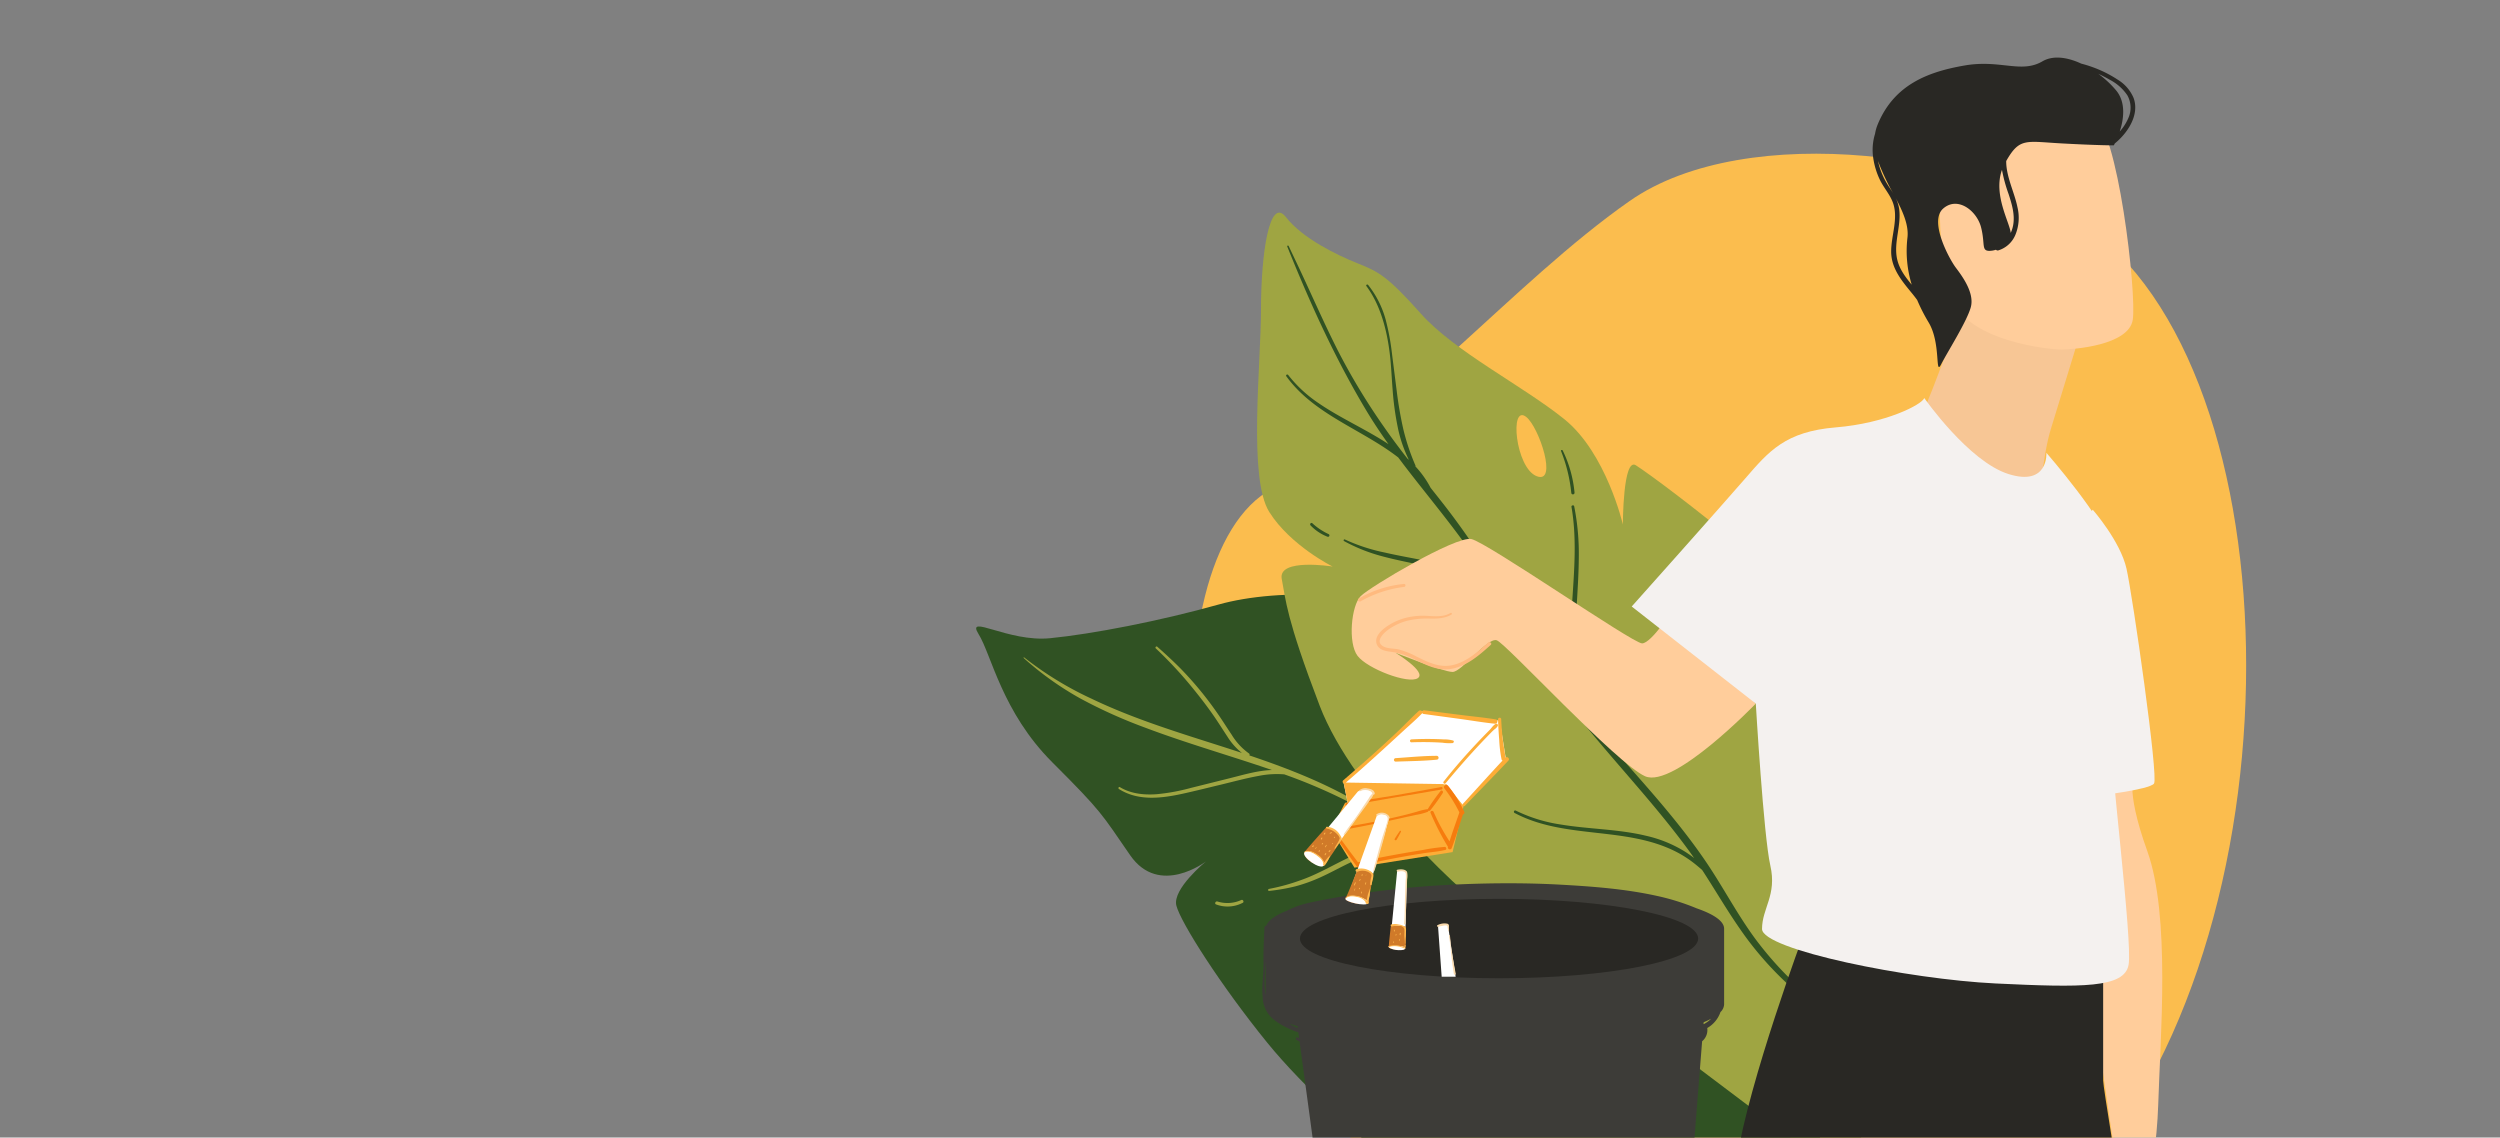 <svg xmlns="http://www.w3.org/2000/svg" xmlns:xlink="http://www.w3.org/1999/xlink" width="800" height="364" viewBox="0 0 800 364">
  <rect x="0" y="0" width="800" height="364" fill="#808080" stroke="none"/>
  <defs>
    <clipPath id="clip-path">
      <rect id="Rectangle_2817" data-name="Rectangle 2817" width="800" height="364" transform="translate(800 152)" fill="#fff" stroke="#707070" stroke-width="1"/>
    </clipPath>
    <clipPath id="clip-path-2">
      <rect id="Rectangle_2804" data-name="Rectangle 2804" width="450" height="448" transform="translate(160 502.421)" fill="#fff" stroke="#707070" stroke-width="1"/>
    </clipPath>
    <clipPath id="clip-path-3">
      <rect id="Rectangle_2803" data-name="Rectangle 2803" width="406.4" height="471.24" fill="none"/>
    </clipPath>
  </defs>
  <g id="Mask_Group_9" data-name="Mask Group 9" transform="translate(-800 -152)" clip-path="url(#clip-path)">
    <g id="Mask_Group_8" data-name="Mask Group 8" transform="translate(950 -350.421)" clip-path="url(#clip-path-2)">
      <g id="Group_2406" data-name="Group 2406" transform="translate(162.373 520.848)">
        <g id="Group_2405" data-name="Group 2405" clip-path="url(#clip-path-3)">
          <path id="Path_2523" data-name="Path 2523" d="M357.936,55.609c-32.7-24.362-109.99-35.39-147.539-9.138s-73.936,70.779-114.31,92.045S59.7,295.194,132.474,356.834s162.643,62.7,216.324,9.138c76.926-76.76,76.926-259.854,9.138-310.364" transform="translate(-1.289 -0.573)" fill="#fbbd4e"/>
          <path id="Path_2524" data-name="Path 2524" d="M146.3,189c-13.458-16.117-49.814-16.089-68.686-10.786S37.146,187.666,23.688,189-3.395,181.02.759,187.666,8.236,212.588,24.352,228.7s15.618,16.283,24.922,29.74,24.258,1.994,24.258,1.994-10.8,8.806-9.471,14.123,14.1,25.413,29.075,43.863c22.929,28.245,78.125,71.41,111.818,87.56s82.908,8.806,82.908,8.806L285.2,368.268Z" transform="translate(0 -3.201)" fill="#305223"/>
          <path id="Path_2525" data-name="Path 2525" d="M121.683,241.4c-10.689-6.16-22.278-10.646-33.976-14.585a.457.457,0,0,0-.135-.633,20.294,20.294,0,0,1-5.525-5.985c-1.613-2.391-3.129-4.844-4.795-7.2a110.5,110.5,0,0,0-11.481-13.9c-2.419-2.448-4.957-4.775-7.531-7.06-.345-.305-.8.233-.463.545a130.09,130.09,0,0,1,12.5,13.571c1.919,2.374,3.775,4.8,5.535,7.292,1.7,2.407,3.247,4.906,4.871,7.363a20.5,20.5,0,0,0,4.631,5.212q-2.833-.937-5.668-1.842c-14.36-4.6-28.859-8.984-42.483-15.531a107.492,107.492,0,0,1-21.507-13.182.123.123,0,0,0-.159.189,99.161,99.161,0,0,0,18.255,13.014,157.757,157.757,0,0,0,20.421,9.194c13.4,5.074,27.2,8.97,40.748,13.627-4.52.144-9.148,1.541-13.427,2.609L69,237.216a64.011,64.011,0,0,1-10.959,2.013c-4.057.285-8.228-.124-11.771-2.265-.375-.226-.651.381-.291.61,6.188,3.927,13.641,2.979,20.439,1.488,4.006-.879,7.986-1.887,11.975-2.84,4.072-.974,8.139-2.1,12.262-2.844a29.609,29.609,0,0,1,8.222-.5,172.9,172.9,0,0,1,22.261,9.677c.729.385,1.25-.743.547-1.149" transform="translate(-0.283 -3.51)" fill="#9fa542"/>
          <path id="Path_2526" data-name="Path 2526" d="M86.295,274.579a10.64,10.64,0,0,1-7.636.5c-.622-.211-1.081.715-.447.938a10.441,10.441,0,0,0,8.53-.536c.495-.28.079-1.116-.448-.9" transform="translate(-1.425 -5.021)" fill="#9fa542"/>
          <path id="Path_2527" data-name="Path 2527" d="M138.074,258.02c-5.595-1.672-11.532.09-16.643,2.475-5.372,2.505-10.407,5.587-16.042,7.514a64.018,64.018,0,0,1-9.934,2.719c-.405.068-.376.7.044.647a62.035,62.035,0,0,0,8.428-1.477,51.929,51.929,0,0,0,8.2-2.977c5.29-2.394,10.253-5.612,15.926-7.075a20.161,20.161,0,0,1,9.715-.245c1.026.242,1.274-1.291.3-1.582" transform="translate(-1.74 -4.707)" fill="#9fa542"/>
          <path id="Path_2528" data-name="Path 2528" d="M276.079,260.82c3.988-37.715-11.963-88.723-28.245-102.347s-30.9-24.423-35.058-27.082-4.154,18.941-4.154,18.941S203.306,127.4,189.848,116.6,154.791,95,143.991,82.876s-13.624-13.458-20.27-16.116-17.611-7.975-22.928-14.788-7.975,11.962-7.975,29.574-4.154,54,2.658,64.8,20.27,17.445,20.27,17.445-17.612-2.824-16.283,3.988,1.329,12.295,12.129,40.54,47.186,62.139,59.314,70.115S271.758,353.7,271.758,353.7l15.111,12.29ZM181.042,134.88c-6.812-2.658-8.779-23.306-3.323-18.941,4.154,3.323,10.135,21.6,3.323,18.941" transform="translate(-1.675 -0.924)" fill="#9fa542"/>
          <path id="Path_2529" data-name="Path 2529" d="M270.844,303.506a111.827,111.827,0,0,1-19.488-20.133c-5.844-7.859-10.353-16.591-15.83-24.693-10.509-15.548-23.635-29-35.753-43.253q-.477-.56-.95-1.122c-8.246-16.368-4.265-35.381-4.138-52.969a77.914,77.914,0,0,0-1.471-16.637c-.1-.493-.957-.325-.871.175,3.34,19.307-2.865,38.961,1.112,58.228a47.1,47.1,0,0,0,2.093,7.255,199.464,199.464,0,0,1-12.834-17.425c-3.686-5.685-7.089-11.544-10.495-17.4-.134-.256-.282-.507-.438-.753q-2.135-3.673-4.3-7.326a232.52,232.52,0,0,0-16.9-24.474q-1.639-2.09-3.3-4.164a31.237,31.237,0,0,0-4.883-6.884.4.4,0,0,0,0-.33,69.08,69.08,0,0,1-3.876-11.618,122.7,122.7,0,0,1-2.114-12.319c-.5-3.85-.973-7.7-1.469-11.555a78.9,78.9,0,0,0-2.057-11.159,31.052,31.052,0,0,0-5.612-11.08c-.263-.329-.8.027-.548.372,4.5,6.081,6.521,13.97,7.446,21.366.492,3.938.625,7.9.95,11.846a92.469,92.469,0,0,0,1.625,11.9,42.545,42.545,0,0,0,3.577,10.508q-.243-.224-.491-.445c-2.488-3.2-4.924-6.435-7.239-9.765A207.767,207.767,0,0,1,117.542,94.78c-4.467-8.841-8.41-17.935-12.632-26.893-1.015-2.156-2.047-4.3-3.06-6.461-.129-.273-.572-.136-.455.155,7.263,18.054,15.341,35.906,25.38,52.616,2.193,3.65,4.554,7.177,7.019,10.628-7.138-4.725-15.35-8.305-22.238-13.03a41.88,41.88,0,0,1-9.866-9.11c-.28-.371-.877.027-.6.409,8.9,12.306,24.16,16.942,35.82,25.988,8.283,11.074,17.391,21.547,25.122,33.041,1.765,2.623,3.457,5.294,5.109,7.99q-.4-.281-.793-.541a43.49,43.49,0,0,0-10.568-4.878c-7.545-2.428-15.454-3.4-23.159-5.183a57.77,57.77,0,0,1-12.78-4.185c-.339-.168-.581.349-.251.527a54.333,54.333,0,0,0,10.554,4.389c3.7,1.087,7.479,1.874,11.25,2.675,7.5,1.593,15.165,3.172,21.95,6.89a29.254,29.254,0,0,1,5.221,3.614,12.572,12.572,0,0,1,1.544,1.622c2.5,4.2,4.945,8.44,7.462,12.627a221.654,221.654,0,0,0,16.415,23.725c11.676,14.7,24.771,28.25,35.86,43.418q.888,1.215,1.743,2.452c-.943-.734-1.931-1.415-2.926-2.051a40.574,40.574,0,0,0-12.442-5.07c-8.916-2.158-18.156-2.094-27.175-3.586a49.23,49.23,0,0,1-14.535-4.477c-.485-.247-.842.508-.363.762,16.047,8.538,35.6,4.161,51.741,12.445a36.045,36.045,0,0,1,6.5,4.3c.6.5,1.2.991,1.778,1.509,3.972,6.079,7.623,12.361,11.749,18.345a105.589,105.589,0,0,0,18.562,20.77q2.668,2.253,5.481,4.328c.7.516,1.572-.481.883-1.039" transform="translate(-1.847 -1.121)" fill="#305223"/>
          <path id="Path_2530" data-name="Path 2530" d="M114.791,155.272a20.38,20.38,0,0,1-5.21-3.47c-.421-.4-.984.278-.58.683a15.118,15.118,0,0,0,5.4,3.608.455.455,0,0,0,.391-.821" transform="translate(-1.991 -2.774)" fill="#305223"/>
          <path id="Path_2531" data-name="Path 2531" d="M191.18,128.078c-.147-.323-.671-.152-.528.18a49.872,49.872,0,0,1,3.277,13.394.52.52,0,0,0,1.037-.071,38.762,38.762,0,0,0-3.785-13.5" transform="translate(-3.486 -2.339)" fill="#305223"/>
          <path id="Path_2532" data-name="Path 2532" d="M232.272,277.169a74.184,74.184,0,0,0-12.781-4c-10.028-2.209-20.4-3-30.638-3.572-10.758-.6-21.529-.566-32.292-.119a297.331,297.331,0,0,0-32.143,3.013c-5.118.775-10.243,1.623-15.3,2.711a30.293,30.293,0,0,0-8,2.721c-3.679,1.485-5.975,3.114-6.584,4.829a.531.531,0,0,0-.575.5c-.161,3.838-.4,7.69-.3,11.533.1,3.56-.659,7.133-.278,10.686a9.631,9.631,0,0,0,4,7.642,26.453,26.453,0,0,0,7.407,3.72q.124.919.258,1.9c-.148-.083-.3-.162-.447-.247-.483-.279-.861.511-.374.785.317.179.64.339.962.5,3.584,26.441,11.644,84.072,12.417,102.874,1,24.258-4.719,37.816,1.994,44.529,12.129,12.128,93.043,11.132,106.168,1.993,7.039-4.9,0-30.239,0-38.38,0-6.568,5.948-82.136,8.246-111.088a4.67,4.67,0,0,0,1.641-4.24,9.4,9.4,0,0,0,4.148-4.877c.025-.07.037-.142.06-.212a3.6,3.6,0,0,0,1.19-2.448V283.675c0-2.355-3.182-4.571-8.78-6.507M94.032,299.7c.035-1.882.169-3.755.313-5.626v10.857a26.984,26.984,0,0,1-.313-5.231m6.88,13.907c.149.061.3.122.451.183,0,.024,0,.048.007.073-.154-.083-.3-.17-.457-.255m1.7.9-.253-.128c0-.07,0-.14,0-.209q1.029.375,2.176.739c.023.178.048.366.073.55q-1-.464-1.994-.952m133.249-1.117a12.9,12.9,0,0,1-1.239.788.952.952,0,0,0-.17.051c.017-.208.034-.423.05-.621.884-.362,1.665-.735,2.38-1.114a7.706,7.706,0,0,1-1.021.9" transform="translate(-1.706 -4.922)" fill="#3d3c38"/>
          <path id="Path_2533" data-name="Path 2533" d="M232.97,286.925c0,7.019-28.528,12.71-63.718,12.71s-63.717-5.691-63.717-12.71,28.528-12.71,63.717-12.71,63.718,5.691,63.718,12.71" transform="translate(-1.93 -5.015)" fill="#292824"/>
          <path id="Path_2534" data-name="Path 2534" d="M377.389,233.258s-3.489,4.154,3.988,24.922,4.154,59.814,3.489,81.412-8.134,55.345-8.134,55.345L361.937,292.573l5.981-57.321Z" transform="translate(-6.619 -4.266)" fill="#ffcd9b"/>
          <path id="Path_2535" data-name="Path 2535" d="M343.32,173.037l20.264-25.662s8.811,10.044,10.8,18.85,10.3,66.792,8.806,68.786S364.255,239,364.255,239Z" transform="translate(-6.279 -2.695)" fill="#f4f1ef"/>
          <path id="Path_2536" data-name="Path 2536" d="M269.368,285.385s-17.612,47.186-21.6,72.772-5.316,107.83-5.316,107.83,52.669,0,56.656-1.329,12.129-68.786,13.458-64.8,16.283,63.469,21.6,63.469,52.5,10.966,51.173-2.658-20.269-123.946-20.269-128.1V297.514l-90.218-10.8Z" transform="translate(-4.434 -5.219)" fill="#292824"/>
          <path id="Path_2537" data-name="Path 2537" d="M323.16,74c-2.16,9.3-14.289,41.869-18.941,50.509s39.543,33.562,40.374,27.58,2.16-23.095,4.818-31.734,9.471-30.9,9.471-30.9Z" transform="translate(-5.557 -1.353)" fill="#f7c695"/>
          <path id="Path_2538" data-name="Path 2538" d="M363.057,18.975c7.99,3.118,14.123,57.154,12.794,65.3s-18.941,9.471-22.929,9.471-29.075-2.658-34.392-15.451-6.147-41.7-.665-51.174,38.38-10.8,45.192-8.141" transform="translate(-5.745 -0.325)" fill="#ffcd9b"/>
          <path id="Path_2539" data-name="Path 2539" d="M375.735,12.957a12.556,12.556,0,0,0-5.1-5.892,37.838,37.838,0,0,0-8.223-4.074q-1.686-.607-3.418-1.047c-4.41-2.051-9.006-2.758-12.454-.739-6.812,3.988-13.458-.665-24.923,1.329s-22.429,5.982-27.746,18.774a14.007,14.007,0,0,0-.888,3.1,17.385,17.385,0,0,0-.563,7.8,24.02,24.02,0,0,0,2.083,6.838c1.176,2.474,3.1,4.575,4.1,7.116,2.026,5.116-.513,10.79-.455,16.048.059,5.341,3.471,9.328,6.682,13.246q.857,1.046,1.64,2.123a57.072,57.072,0,0,0,3.678,7.2c3.987,6.646,1.964,17.333,3.973,13.4s8.155-13.567,9.484-18.22-2.824-10.135-4.818-12.794-8.65-14.789-3.993-18.859,10.8.749,12.134,6.065,0,7.477,2.659,7.477a7,7,0,0,0,2.084-.357.786.786,0,0,0,.784.2,8.67,8.67,0,0,0,5.456-5.012,14.342,14.342,0,0,0,.649-8.777c-.954-4.761-3.649-9.84-3.6-14.8,4.256-7.531,6.285-6.264,17.559-5.647,12.129.665,16.87.632,16.87.632s.126-.221.324-.617c4.091-3.3,7.966-9.131,6.021-14.514M297.51,41.446a24.6,24.6,0,0,1-3.076-6.408c-.193-.631-.36-1.277-.5-1.93a74.462,74.462,0,0,0,5.123,10.812c-.469-.832-1-1.646-1.549-2.474m2.528,22.974c-1.113-5.256,1.321-10.455.7-15.726a11.739,11.739,0,0,0-1.159-3.8c2.337,4.474,4.264,8.775,3.769,12.8a36.774,36.774,0,0,0,1.379,14.986c-2.067-2.486-4.01-5.085-4.684-8.259m35.688-20.728c1.027,3.157,2.065,6.58,1.453,9.928a10.287,10.287,0,0,1-.786,2.487c-.286-3.316-5.661-12.182-2.793-20.18a48.614,48.614,0,0,0,2.126,7.765m38.281-24.264a15.9,15.9,0,0,1-2.722,4.221c1.239-3.781,2.091-9.21-1.152-13.142A32.253,32.253,0,0,0,364.44,5.2c1.26.578,2.494,1.215,3.689,1.913a15.208,15.208,0,0,1,5.569,4.919,8.074,8.074,0,0,1,.308,7.4" transform="translate(-5.344 0)" fill="#292824"/>
          <path id="Path_2540" data-name="Path 2540" d="M225.469,179.192s-7.144,11.132-10.135,11.132-49.678-32.4-54.663-33.395-32.4,15.285-35.389,18.275-4.154,14.953-1,19.107,16.283,9.138,19.273,7.145-7.144-8.141-7.144-8.141,15.285,6.148,18.277,6.148,11.132-11.133,14.122-10.135,38.38,39.543,47.519,43.53S251.72,209.6,251.72,209.6Z" transform="translate(-2.239 -2.869)" fill="#ffcd9b"/>
          <path id="Path_2541" data-name="Path 2541" d="M307.3,110.991c-.741,2.067-12.206,8.048-28.322,9.377s-21.433,7.643-28.909,16.282-36.386,41.038-36.386,41.038l39.709,31.07s2.493,42.368,4.652,51.837-2.658,13.624-2.658,20.27,47.02,16.117,74.766,17.446,41.2,1.5,42.534-5.982-6.147-66.127-6.147-78.92,2.658-45.691.665-54.5-20.813-30.4-20.813-30.4.71,10.795-12.084,6.808-27-24.331-27-24.331" transform="translate(-3.908 -2.03)" fill="#f4f1ef"/>
          <path id="Path_2542" data-name="Path 2542" d="M119.751,235.88l24.756-22.762,25.255,2.99,1.994,12.628-22.264,23.758-27.247-4.485Z" transform="translate(-2.19 -3.898)" fill="#fff"/>
          <path id="Path_2543" data-name="Path 2543" d="M168.428,215.667c-3.776-.614-7.623-.961-11.419-1.448l-11.415-1.465a.6.6,0,0,0-.666.426.723.723,0,0,0-1.124-.2c-2,1.829-3.877,3.81-5.826,5.7s-3.953,3.733-5.954,5.57c-4.047,3.717-8.209,7.321-12.368,10.911a.61.61,0,0,0,.148,1L122.238,248l35.887-4.652-6.479-6.978-31.158-.487c4.1-3.511,8.1-7.116,12.092-10.75,2.051-1.868,4.087-3.753,6.13-5.629s4.161-3.694,6.092-5.68a.7.7,0,0,0,.135-.2.512.512,0,0,0,.43.312l11.4,1.55c3.789.514,7.594,1.178,11.4,1.567.892.091,1.177-1.242.265-1.39" transform="translate(-2.185 -3.891)" fill="#fdad37"/>
          <path id="Path_2544" data-name="Path 2544" d="M152.574,236.812l5.506,7.058-3.513,14.708-31.4,4.984-7.477-12.129,4.486-8.639Z" transform="translate(-2.116 -4.331)" fill="#fdad37"/>
          <path id="Path_2545" data-name="Path 2545" d="M169.1,217.161c-.833.4-1.326,1.277-1.965,1.929-.73.745-1.464,1.485-2.187,2.235q-2.226,2.307-4.384,4.679c-2.843,3.124-5.588,6.33-8.193,9.656-.323.411.284.937.623.529,2.673-3.2,5.385-6.369,8.183-9.46q2.047-2.26,4.155-4.464,1.081-1.13,2.178-2.244a15.222,15.222,0,0,1,1.2-1.134,3.074,3.074,0,0,0,.989-1.056c.17-.346-.206-.858-.6-.671" transform="translate(-2.785 -3.971)" fill="#fdad37"/>
          <path id="Path_2546" data-name="Path 2546" d="M172.236,227.934c-.172-1.989-.622-3.984-.842-5.971-.234-2.1-.386-4.21-.483-6.321a.5.5,0,0,0-1,.069q.088,3.25.361,6.492a40.935,40.935,0,0,0,.753,6.292.52.52,0,0,0,.318.378c-4.284,4.588-8.475,9.276-12.722,13.9-.391.426.286.994.683.58,4.626-4.815,9.327-9.573,13.9-14.44.583-.619-.349-1.465-.968-.981" transform="translate(-2.899 -3.935)" fill="#fdad37"/>
          <path id="Path_2547" data-name="Path 2547" d="M155.188,222.6a11.066,11.066,0,0,0-3.011-.363q-1.723-.091-3.448-.122-3.452-.06-6.9.127a.468.468,0,0,0,.064.933q3.288-.122,6.577-.031,1.658.049,3.313.155a15.255,15.255,0,0,0,3.247.129c.378-.06.612-.67.157-.827" transform="translate(-2.586 -4.062)" fill="#fdad37"/>
          <path id="Path_2548" data-name="Path 2548" d="M149.83,227.6c-4.385.013-8.78.46-13.155.745a.559.559,0,0,0,.077,1.114c4.38-.172,8.8-.185,13.163-.629a.617.617,0,0,0-.084-1.23" transform="translate(-2.49 -4.162)" fill="#fdad37"/>
          <path id="Path_2549" data-name="Path 2549" d="M150.727,239.1a60.386,60.386,0,0,0-4.046,5.7.458.458,0,0,0-.046.123.472.472,0,0,0-.214-.032,20.615,20.615,0,0,0-3.428.859c-1.206.312-2.4.669-3.609.964-2.425.591-4.854,1.154-7.3,1.67-4.96,1.047-9.954,1.894-14.958,2.7-.508.083-.457.885.055.8,4.907-.776,9.783-1.745,14.643-2.764q3.665-.767,7.318-1.6c1.219-.279,2.448-.518,3.665-.8a19.891,19.891,0,0,0,3.782-.974.482.482,0,0,0,.275-.383.451.451,0,0,0,.559-.084,59.341,59.341,0,0,0,4.011-5.58c.343-.486-.355-1.1-.711-.606" transform="translate(-2.136 -4.369)" fill="#f67c0e"/>
          <path id="Path_2550" data-name="Path 2550" d="M152.046,257.2a58.848,58.848,0,0,0-7.052.994c-2.292.361-4.579.757-6.864,1.16-4.569.806-9.113,1.7-13.641,2.714a.6.6,0,0,0-.18.075c-1.042-1.475-2.182-2.9-3.245-4.352l-3.937-5.387c-.353-.484-1.126.037-.773.525l3.91,5.4c1.3,1.795,2.511,3.687,3.9,5.412a.513.513,0,0,0,.847-.576l-.008-.013c4.537-1.023,9.1-1.993,13.678-2.814q3.346-.6,6.706-1.126c2.267-.355,4.625-.511,6.853-1.046.569-.136.348-.99-.2-.972" transform="translate(-2.126 -4.613)" fill="#f67c0e"/>
          <path id="Path_2551" data-name="Path 2551" d="M132.1,252.52c-.5,1.009-1.05,2.009-1.473,3.054a.442.442,0,0,0,.8.38c.577-.969,1.042-2.012,1.542-3.021a.48.48,0,0,0-.867-.413" transform="translate(-2.388 -4.613)" fill="#981f19"/>
          <path id="Path_2552" data-name="Path 2552" d="M138.072,252.091c-.562.832-1.159,1.65-1.654,2.525-.217.385.382.649.61.291.524-.826.953-1.714,1.411-2.578.115-.216-.226-.448-.366-.238" transform="translate(-2.494 -4.609)" fill="#f67c0e"/>
          <path id="Path_2553" data-name="Path 2553" d="M158.887,245.651a39.541,39.541,0,0,0-5.146-8.272c-.579-.725-1.782.079-1.2.818a45.093,45.093,0,0,1,4.791,7.678c-1.038,3.085-2.18,6.162-3.142,9.276a62.914,62.914,0,0,1-5.1-9.437c-.264-.6-1.224-.285-.971.33a83.183,83.183,0,0,0,5.531,10.792c.008.013.017.025.026.037-.008.026-.016.052-.023.078a.645.645,0,0,0,1.21.4c1.367-3.526,2.432-7.2,3.616-10.8a.619.619,0,0,0,.406-.9" transform="translate(-2.708 -4.336)" fill="#f67c0e"/>
          <path id="Path_2554" data-name="Path 2554" d="M151.033,237.768c-5.047.905-10.082,1.865-15.137,2.722s-10.117,1.582-15.174,2.389c-.566.09-.508.986.061.893,5.063-.821,10.1-1.765,15.158-2.629s10.107-1.668,15.148-2.572c.506-.09.455-.894-.055-.8" transform="translate(-2.2 -4.348)" fill="#f67c0e"/>
          <path id="Path_2555" data-name="Path 2555" d="M124.039,239.339,108.92,257.615l5.649,2.99,14.622-20.768a2.959,2.959,0,0,0-2.658-1.163c-1.994,0-2.493.665-2.493.665" transform="translate(-1.992 -4.365)" fill="#fff"/>
          <path id="Path_2556" data-name="Path 2556" d="M130.431,247.125l-8.142,22.762,5.65.5,6.506-22.8s-.192-.626-1.854-.959-2.16.5-2.16.5" transform="translate(-2.236 -4.509)" fill="#fff"/>
          <path id="Path_2557" data-name="Path 2557" d="M137.146,265.571l-1.994,20.27,4.652.5.5-20.768s-.167-.665-1.828-.665-1.329.665-1.329.665" transform="translate(-2.472 -4.845)" fill="#fff"/>
          <path id="Path_2558" data-name="Path 2558" d="M150.553,283.172l1.163,16.117,4.474.006-2.48-16.621-1.5-.166Z" transform="translate(-2.753 -5.167)" fill="#fff"/>
          <path id="Path_2559" data-name="Path 2559" d="M113.868,251.028l-.293.324c-1.249,1.384-6.086,6.762-6.52,7.485-.5.831.665,2.492,2.658,3.49s2.99,1.162,3.489.831,5.544-8.034,5.544-8.034a5,5,0,0,0-4.879-4.095" transform="translate(-1.956 -4.591)" fill="#d07a29"/>
          <path id="Path_2560" data-name="Path 2560" d="M124.048,265.1s-3.122,7.94-3.621,8.772,2.991,1.827,4.985,1.827,2.16-.332,2.16-.332l1.783-9.256s-2.78-2.541-5.307-1.011" transform="translate(-2.201 -4.839)" fill="#d07a29"/>
          <path id="Path_2561" data-name="Path 2561" d="M135.14,283.179s-.665,5.816-.665,6.646,4.984,1.329,5.317.332.056-6.9.056-6.9-3.379-.739-4.708-.075" transform="translate(-2.459 -5.174)" fill="#d07a29"/>
          <path id="Path_2562" data-name="Path 2562" d="M134.474,289.946c-.587-.587,5.317-.665,5.317.333s-4.154.831-5.317-.333" transform="translate(-2.459 -5.295)" fill="#fff"/>
          <path id="Path_2563" data-name="Path 2563" d="M120.427,274.03c-.851,1.021,6.812,2.824,7.144,1.5s-5.483-3.489-7.144-1.5" transform="translate(-2.201 -4.997)" fill="#fff"/>
          <path id="Path_2564" data-name="Path 2564" d="M107.055,258.976c-1.243,1.38,4.984,5.815,6.147,4.32s-4.652-5.981-6.147-4.32" transform="translate(-1.955 -4.729)" fill="#fff"/>
          <path id="Path_2565" data-name="Path 2565" d="M118.414,253.179a5.129,5.129,0,0,0-4.106-2.457c-.342-.013-.347.511-.035.578a6.144,6.144,0,0,1,3.6,2.1,2.447,2.447,0,0,1,.548.966,3.292,3.292,0,0,1-.482,1.172c-.358.727-.876,1.336-1.185,2.094a.1.1,0,0,0,.162.1,8.559,8.559,0,0,0,.94-1.242c.323-.5.836-.944,1.1-1.469.317-.62-.217-1.338-.547-1.85" transform="translate(-2.086 -4.585)" fill="#ffb94e"/>
          <path id="Path_2566" data-name="Path 2566" d="M116.038,259.1l-.337.506c0,.007,0,.016.01.008l.337-.5c0-.007,0-.016-.01-.009" transform="translate(-2.116 -4.738)" fill="#ffb94e"/>
          <path id="Path_2567" data-name="Path 2567" d="M115.21,260.021a8.738,8.738,0,0,0-1.16,1.259c-.209.327-.472.649-.7.982a5.42,5.42,0,0,0-2.374-2.617c-1.136-.8-2.644-1.431-4-.764-.106.052-.05.228.06.177,1.311-.6,2.679.1,3.744.871.974.7,2.168,1.556,2.27,2.844-.013.027-.027.054-.04.082a.32.32,0,0,0,.53.343,12.191,12.191,0,0,0,1.009-1.59,8.758,8.758,0,0,0,.669-1.577.008.008,0,0,0-.014-.009" transform="translate(-1.955 -4.729)" fill="#ffb94e"/>
          <path id="Path_2568" data-name="Path 2568" d="M128.387,265.184a5.39,5.39,0,0,0-4.438-.639.442.442,0,0,0,.285.835,4.193,4.193,0,0,1,3.665.159c.467.259.877.5.863,1.162a4.565,4.565,0,0,1-.183.766,13.167,13.167,0,0,0-.238,1.941c-.016.278.457.306.489.029.1-.9.49-1.81.523-2.7a1.728,1.728,0,0,0-.966-1.553" transform="translate(-2.261 -4.834)" fill="#ffb94e"/>
          <path id="Path_2569" data-name="Path 2569" d="M128.372,270.351a.006.006,0,1,0-.013,0c-.242.849-.539,1.668-.831,2.5a13.407,13.407,0,0,1-.475,1.964,4.513,4.513,0,0,0-2.788-1.55,8.594,8.594,0,0,0-2.054-.177,2.9,2.9,0,0,0-1.768.616c-.12.1.016.306.138.2.961-.8,2.421-.594,3.551-.356a4.823,4.823,0,0,1,1.839.749,3.075,3.075,0,0,1,.849.916c-.19.668,1.267.894,1.013-.065-.168-.637.267-1.525.312-2.183.06-.879.113-1.743.226-2.616" transform="translate(-2.202 -4.944)" fill="#ffb94e"/>
          <path id="Path_2570" data-name="Path 2570" d="M139.662,283.3a4.5,4.5,0,0,0-1.961-.717,4.889,4.889,0,0,0-2.376-.021c-.422.107-.2.745.217.639,1.146-.29,3.732-.654,3.951,1.02.089.684-.04,1.422,0,2.115.039.768.188,1.494.158,2.267,0,.106.173.1.169-.012-.038-1.088.164-2.17.17-3.264,0-.615.206-1.569-.323-2.026" transform="translate(-2.471 -5.165)" fill="#ffb94e"/>
          <path id="Path_2571" data-name="Path 2571" d="M139.7,289.285l-.071.313a.886.886,0,0,0-.047.31.157.157,0,0,0,.3.057.9.9,0,0,0,.045-.312c.006-.107.013-.215.02-.322a.124.124,0,0,0-.243-.046" transform="translate(-2.553 -5.289)" fill="#ffb94e"/>
          <path id="Path_2572" data-name="Path 2572" d="M136.379,284.321a.128.128,0,0,0-.089-.029.127.127,0,0,0-.116.133c0,.058,0,.115,0,.172,0,.029,0,.057,0,.085a.505.505,0,0,0,.025.106.1.1,0,0,0,.1.069.105.105,0,0,0,.093-.082l.012-.042a.241.241,0,0,0,.01-.067c0-.028,0-.056,0-.084,0-.057,0-.115,0-.172a.125.125,0,0,0-.043-.087" transform="translate(-2.49 -5.199)" fill="#ffb94e"/>
          <path id="Path_2573" data-name="Path 2573" d="M138.321,285.318a.139.139,0,0,0-.182.065.828.828,0,0,0-.089.286.526.526,0,0,0,0,.162.812.812,0,0,0,.042.152.1.1,0,0,0,.2-.04c0-.023,0-.045,0-.068v-.023l0-.016c0-.041.009-.083.015-.123,0-.021.008-.042.013-.064l.007-.025,0-.01a.73.73,0,0,1,.053-.116.137.137,0,0,0-.065-.182" transform="translate(-2.525 -5.218)" fill="#ffb94e"/>
          <path id="Path_2574" data-name="Path 2574" d="M137.923,287.321a.1.1,0,0,0-.093.107v.218a.774.774,0,0,0,.006.107c0,.019,0,.036.007.054a.239.239,0,0,0,.006.037.209.209,0,0,0,.021.039.072.072,0,0,0,.066.032.076.076,0,0,0,.062-.042.32.32,0,0,0,.027-.113.934.934,0,0,0,.007-.128v-.219a.1.1,0,0,0-.107-.093" transform="translate(-2.521 -5.255)" fill="#ffb94e"/>
          <path id="Path_2575" data-name="Path 2575" d="M136.034,288.09a.106.106,0,0,0-.1.109c0,.056,0,.113,0,.169a1.058,1.058,0,0,0,.006.168.1.1,0,0,0,.189.012,1.37,1.37,0,0,0,.008-.19v-.172a.1.1,0,0,0-.109-.1" transform="translate(-2.486 -5.269)" fill="#ffb94e"/>
          <path id="Path_2576" data-name="Path 2576" d="M136.975,285.727a.106.106,0,0,0-.192.04l-.04.169a.616.616,0,0,0-.019.084c0,.028,0,.058,0,.087a.089.089,0,0,0,.013.063.086.086,0,0,0,.044.032.085.085,0,0,0,.1-.043c.012-.026.025-.051.035-.078a.721.721,0,0,0,.032-.105c.015-.057.03-.114.046-.171a.109.109,0,0,0-.017-.079" transform="translate(-2.5 -5.225)" fill="#ffb94e"/>
          <path id="Path_2577" data-name="Path 2577" d="M125.857,266.183a.133.133,0,0,0-.152.1c-.015.057-.028.115-.043.172l-.011.042a.267.267,0,0,0-.007.069.492.492,0,0,0,.008.085.1.1,0,0,0,.067.085.1.1,0,0,0,.1-.03.655.655,0,0,0,.061-.093.485.485,0,0,0,.034-.107c.014-.058.028-.117.042-.175a.13.13,0,0,0-.1-.152" transform="translate(-2.298 -4.868)" fill="#ffb94e"/>
          <path id="Path_2578" data-name="Path 2578" d="M127.139,266.35a.053.053,0,0,0-.069.025c-.029.056-.058.112-.087.167a.055.055,0,0,0,.1.047l.082-.169a.053.053,0,0,0-.025-.07" transform="translate(-2.322 -4.871)" fill="#ffb94e"/>
          <path id="Path_2579" data-name="Path 2579" d="M127.131,268.93a.123.123,0,0,0-.06-.068.118.118,0,0,0-.156.055l-.086.257c-.03.092-.054.186-.076.28a.1.1,0,0,0,.189.062c.036-.08.072-.161.1-.245s.056-.169.084-.252a.13.13,0,0,0,0-.088" transform="translate(-2.318 -4.917)" fill="#ffb94e"/>
          <path id="Path_2580" data-name="Path 2580" d="M125.208,267.759a.116.116,0,0,0-.152.054l-.084.211c-.027.07-.05.143-.075.215a.111.111,0,0,0,0,.078.108.108,0,0,0,.053.061.1.1,0,0,0,.138-.049c.031-.069.066-.136.094-.206s.055-.14.083-.211a.117.117,0,0,0-.054-.152" transform="translate(-2.284 -4.897)" fill="#ffb94e"/>
          <path id="Path_2581" data-name="Path 2581" d="M123.648,268.852a.133.133,0,0,0-.175.062c-.114.252-.233.5-.33.762a.123.123,0,0,0,.223.106c.127-.245.233-.5.344-.755a.133.133,0,0,0-.062-.175" transform="translate(-2.252 -4.917)" fill="#ffb94e"/>
          <path id="Path_2582" data-name="Path 2582" d="M123.565,270.881a.085.085,0,0,0-.119.01.789.789,0,0,0-.169.314.691.691,0,0,0,.007.349.064.064,0,0,0,.124-.024.745.745,0,0,1,.031-.29.642.642,0,0,1,.053-.126.543.543,0,0,1,.082-.115.085.085,0,0,0-.01-.119" transform="translate(-2.254 -4.953)" fill="#ffb94e"/>
          <path id="Path_2583" data-name="Path 2583" d="M125.1,270.728a.1.1,0,0,0-.028-.045.087.087,0,0,0-.04-.032.134.134,0,0,0-.1-.006.141.141,0,0,0-.078.069l-.081.17a.133.133,0,0,0-.006.1.091.091,0,0,0,.027.044.092.092,0,0,0,.04.031.132.132,0,0,0,.1.006A.14.14,0,0,0,125,271l.086-.168a.1.1,0,0,0,.012-.049.113.113,0,0,0-.006-.051" transform="translate(-2.282 -4.949)" fill="#ffb94e"/>
          <path id="Path_2584" data-name="Path 2584" d="M125.65,271.861a.115.115,0,0,0-.105.121l0,.214a.773.773,0,0,0,.006.107.376.376,0,0,0,.014.066c.007.017.015.033.023.05a.073.073,0,0,0,.134.008.494.494,0,0,0,.037-.111.952.952,0,0,0,.008-.131l0-.219a.114.114,0,0,0-.121-.1" transform="translate(-2.296 -4.972)" fill="#ffb94e"/>
          <path id="Path_2585" data-name="Path 2585" d="M126.256,272.941c-.083,0-.074.127.008.127s.073-.127-.008-.127" transform="translate(-2.308 -4.992)" fill="#ffb94e"/>
          <path id="Path_2586" data-name="Path 2586" d="M110.054,256.862a.166.166,0,0,0-.056-.048.144.144,0,0,0-.105-.006l-.073.025a.585.585,0,0,0-.1.048c-.045.024-.086.056-.13.084a.188.188,0,0,0-.075.115.2.2,0,0,0,.028.134.181.181,0,0,0,.115.076.187.187,0,0,0,.134-.028c.041-.029.086-.057.125-.09a.8.8,0,0,0,.061-.054l.022-.026.049-.059a.141.141,0,0,0,.031-.083.131.131,0,0,0-.023-.087" transform="translate(-2.003 -4.696)" fill="#ffb94e"/>
          <path id="Path_2587" data-name="Path 2587" d="M110.839,257.674h0" transform="translate(-2.027 -4.712)" fill="#ffb94e"/>
          <path id="Path_2588" data-name="Path 2588" d="M110.981,257.518a.1.1,0,0,0-.122-.06.61.61,0,0,0-.363.425.066.066,0,1,0,.131.025v0h0l0-.014.012-.028a.513.513,0,0,1,.027-.051l0,0,.008-.012.017-.022c.013-.015.027-.027.041-.042h0l.012-.01.023-.017a.513.513,0,0,1,.049-.03l.014-.008,0,0h0l.028-.012a.559.559,0,0,1,.058-.018.1.1,0,0,0,.06-.122" transform="translate(-2.021 -4.708)" fill="#ffb94e"/>
          <path id="Path_2589" data-name="Path 2589" d="M112.04,258.456a.131.131,0,0,0-.052-.065.122.122,0,0,0-.078-.022.127.127,0,0,0-.087.045c-.062.079-.117.165-.174.248a.15.15,0,0,0-.029.062l0,.035a.131.131,0,0,0,.062.1.13.13,0,0,0,.1.019.1.1,0,0,0,.049-.02.13.13,0,0,0,.046-.054c.054-.084.111-.169.16-.256a.126.126,0,0,0,.006-.1" transform="translate(-2.041 -4.725)" fill="#ffb94e"/>
          <path id="Path_2590" data-name="Path 2590" d="M114.2,256.629a.088.088,0,0,0-.115.017,1.146,1.146,0,0,0-.109.154l-.083.147-.171.3a.105.105,0,0,0,.05.139.108.108,0,0,0,.14-.049l.168-.3.08-.142a.749.749,0,0,0,.039-.073c.012-.028.022-.059.032-.087a.091.091,0,0,0-.032-.112" transform="translate(-2.08 -4.693)" fill="#ffb94e"/>
          <path id="Path_2591" data-name="Path 2591" d="M113.055,256.115a.1.1,0,0,0-.03-.041.132.132,0,0,0-.092-.03l-.032.007a.134.134,0,0,0-.057.038l-.169.169a.151.151,0,0,0-.031.094.11.11,0,0,0,.015.05.1.1,0,0,0,.032.042.133.133,0,0,0,.094.031l.033-.007a.135.135,0,0,0,.059-.04l.163-.173a.105.105,0,0,0,.023-.044.1.1,0,0,0,.008-.048.1.1,0,0,0-.015-.048" transform="translate(-2.06 -4.682)" fill="#ffb94e"/>
          <path id="Path_2592" data-name="Path 2592" d="M112.819,254.336a.137.137,0,0,0-.069-.077.134.134,0,0,0-.1-.006.151.151,0,0,0-.078.069c-.032.054-.067.108-.1.164l-.084.168a.148.148,0,0,0-.007.11.151.151,0,0,0,.076.085.149.149,0,0,0,.2-.07l.083-.169c.028-.056.05-.115.074-.174a.141.141,0,0,0,.006-.1" transform="translate(-2.055 -4.65)" fill="#ffb94e"/>
          <path id="Path_2593" data-name="Path 2593" d="M113.824,252.706a.12.12,0,0,0-.048-.06.118.118,0,0,0-.129,0,.789.789,0,0,0-.178.16c-.043.057-.083.116-.126.174a.174.174,0,0,0-.037.115.16.16,0,0,0,.283.093l.128-.176a.662.662,0,0,0,.07-.124c.015-.041.029-.082.041-.124a.113.113,0,0,0,0-.06" transform="translate(-2.072 -4.62)" fill="#ffb94e"/>
          <path id="Path_2594" data-name="Path 2594" d="M115.886,252.5a.509.509,0,0,0-.3.075l-.262.13a.155.155,0,0,0-.08.072.139.139,0,0,0,.065.184.137.137,0,0,0,.1.006l.267-.132a.558.558,0,0,0,.272-.212.086.086,0,0,0-.061-.121" transform="translate(-2.107 -4.618)" fill="#ffb94e"/>
          <path id="Path_2595" data-name="Path 2595" d="M116.932,254.068a.1.1,0,0,0-.03-.041l-.029-.018a.127.127,0,0,0-.064-.013l-.032.007a.133.133,0,0,0-.057.038l-.085.083a.1.1,0,0,0-.024.044.116.116,0,0,0,.008.1.091.091,0,0,0,.03.041l.028.019a.135.135,0,0,0,.065.013l.033-.007a.127.127,0,0,0,.057-.039l.083-.084a.1.1,0,0,0,.023-.044.1.1,0,0,0,.008-.048.1.1,0,0,0-.015-.048" transform="translate(-2.132 -4.645)" fill="#ffb94e"/>
          <path id="Path_2596" data-name="Path 2596" d="M116.31,256.138a.082.082,0,0,0-.025-.033l-.023-.015a.108.108,0,0,0-.052-.01l-.026.006a.1.1,0,0,0-.045.03l-.088.082a.077.077,0,0,0-.02.036.076.076,0,0,0-.006.041.077.077,0,0,0,.012.041.074.074,0,0,0,.026.034l.025.016a.1.1,0,0,0,.054.01l.027,0a.116.116,0,0,0,.048-.032l.081-.088a.077.077,0,0,0,.019-.035.085.085,0,0,0,.006-.038.087.087,0,0,0-.012-.039" transform="translate(-2.122 -4.683)" fill="#ffb94e"/>
          <path id="Path_2597" data-name="Path 2597" d="M115.436,258.32a.129.129,0,0,0-.178.015c-.03.031-.064.062-.092.1s-.057.072-.085.107l-.167.212a.136.136,0,1,0,.207.177c.057-.07.114-.139.17-.21.028-.034.057-.068.084-.1s.05-.077.076-.115a.145.145,0,0,0,.029-.09.126.126,0,0,0-.044-.087" transform="translate(-2.101 -4.724)" fill="#ffb94e"/>
          <path id="Path_2598" data-name="Path 2598" d="M114.089,259.393a.128.128,0,0,0-.067-.075.131.131,0,0,0-.1-.006.144.144,0,0,0-.076.067l-.256.42a.127.127,0,0,0,0,.1.133.133,0,0,0,.246.015c.082-.141.165-.283.246-.425a.13.13,0,0,0,.007-.1" transform="translate(-2.077 -4.742)" fill="#ffb94e"/>
          <path id="Path_2599" data-name="Path 2599" d="M139.683,290.133a7.587,7.587,0,0,0-5.252-.522c-.169.045-.081.3.086.255a7.174,7.174,0,0,1,5.036.539c.172.089.305-.189.13-.272" transform="translate(-2.457 -5.292)" fill="#ffb94e"/>
          <path id="Path_2600" data-name="Path 2600" d="M140.408,265.5c-.436-1.057-2.229-.976-3.118-.773-.4.093-.193.707.208.612.719-.171,2.213-.362,2.475.595a8.939,8.939,0,0,1-.049,2.217c-.052,1.49-.1,2.979-.155,4.47-.116,3.115-.056,6.27-.307,9.376a.226.226,0,1,0,.45.027c-.023-1.874.148-3.753.2-5.628q.075-2.9.206-5.794c.04-.938.059-1.876.1-2.814a6.054,6.054,0,0,0,0-2.287" transform="translate(-2.507 -4.839)" fill="#f9d9ab"/>
          <path id="Path_2601" data-name="Path 2601" d="M154,283.743a4.611,4.611,0,0,0,.022-.977.771.771,0,0,0-.524-.46,4.759,4.759,0,0,0-3.081.457.286.286,0,0,0,.185.542,10.237,10.237,0,0,1,1.352-.292,3.757,3.757,0,0,1,1.271-.133c.455.1.345.508.421.911a3.511,3.511,0,0,0,.322.951c.029.055.112.017.108-.037-.022-.32-.061-.64-.076-.961" transform="translate(-2.747 -5.161)" fill="#f9d9ab"/>
          <path id="Path_2602" data-name="Path 2602" d="M156.289,298.4q-.6-3.05-1.109-6.12c-.161-.968-.333-1.937-.458-2.911-.139-1.085-.147-2.165-.309-3.25a.123.123,0,0,0-.245.018c.051,1.05.254,2.042.374,3.082s.2,2.058.309,3.085c.227,2.056.507,4.1.831,6.139.062.39.682.338.608-.041" transform="translate(-2.819 -5.23)" fill="#f9d9ab"/>
          <path id="Path_2603" data-name="Path 2603" d="M134.294,247.007a3,3,0,0,0-3.778-.379c-.306.193.012.663.317.466a2.493,2.493,0,0,1,2.351-.222,1.264,1.264,0,0,1,.875,1.2,3.974,3.974,0,0,1-.243,1.277c-.482,1.731-1.1,3.429-1.617,5.153-.495,1.667-.927,3.354-1.386,5.031-.231.838-.453,1.677-.664,2.521a17.886,17.886,0,0,0-.685,2.682.151.151,0,0,0,.283.092,20.184,20.184,0,0,0,.923-3.006c.341-1.092.651-2.192.966-3.292.631-2.2,1.26-4.387,1.811-6.6a23.074,23.074,0,0,1,.914-3.42c.237-.565.37-1.008-.068-1.5" transform="translate(-2.368 -4.501)" fill="#f9d9ab"/>
          <path id="Path_2604" data-name="Path 2604" d="M129.723,239.724c-.252-1.063-1.3-1.373-2.262-1.493a2.974,2.974,0,0,0-2.634.582c-.165.161.087.44.271.3.822-.619,3.645-.531,3.856.764,0,.016.008.027.011.042a.222.222,0,0,0-.055.027,5.707,5.707,0,0,0-1.093,1.465c-.389.575-.781,1.15-1.172,1.724-.754,1.106-1.488,2.226-2.238,3.335-1.477,2.185-3.17,4.208-4.593,6.429-.1.163.16.323.28.182,1.764-2.076,3.218-4.4,4.843-6.58.8-1.07,1.594-2.138,2.362-3.229q.552-.786,1.1-1.574a5.426,5.426,0,0,0,.913-1.473.388.388,0,0,0,.409-.5" transform="translate(-2.191 -4.356)" fill="#f9d9ab"/>
          <path id="Path_2605" data-name="Path 2605" d="M166.2,190.517c-3.177,2.888-6.657,5.952-10.9,7.089-4.387,1.176-8.241-.753-12.077-2.666a26.307,26.307,0,0,0-5.613-2.232c-1.648-.391-3.832-.163-5.269-1.183-2.227-1.582.541-4.154,1.89-5.133a18.609,18.609,0,0,1,6.034-2.854,27.148,27.148,0,0,1,7.519-.7c2.309.02,4.683-.07,6.705-1.313.325-.2-.007-.68-.333-.488-2.25,1.331-4.9,1.064-7.4.928a22.222,22.222,0,0,0-7.083.674,19.235,19.235,0,0,0-6.394,3.076c-1.537,1.142-3.4,3.017-2.765,5.137.554,1.847,2.548,2.34,4.234,2.561a21.454,21.454,0,0,1,6.371,1.733c4.037,1.845,7.988,4.4,12.626,3.867,5.269-.611,9.539-4.353,13.312-7.771.53-.481-.325-1.2-.852-.725" transform="translate(-2.384 -3.31)" fill="#ffba7f"/>
          <path id="Path_2606" data-name="Path 2606" d="M139.165,171.568a36.009,36.009,0,0,0-14.478,4.683c-.6.352.008,1.22.6.887a37.531,37.531,0,0,1,13.939-4.617c.609-.073.548-1.017-.065-.952" transform="translate(-2.276 -3.138)" fill="#ffba7f"/>
        </g>
      </g>
    </g>
  </g>
</svg>
